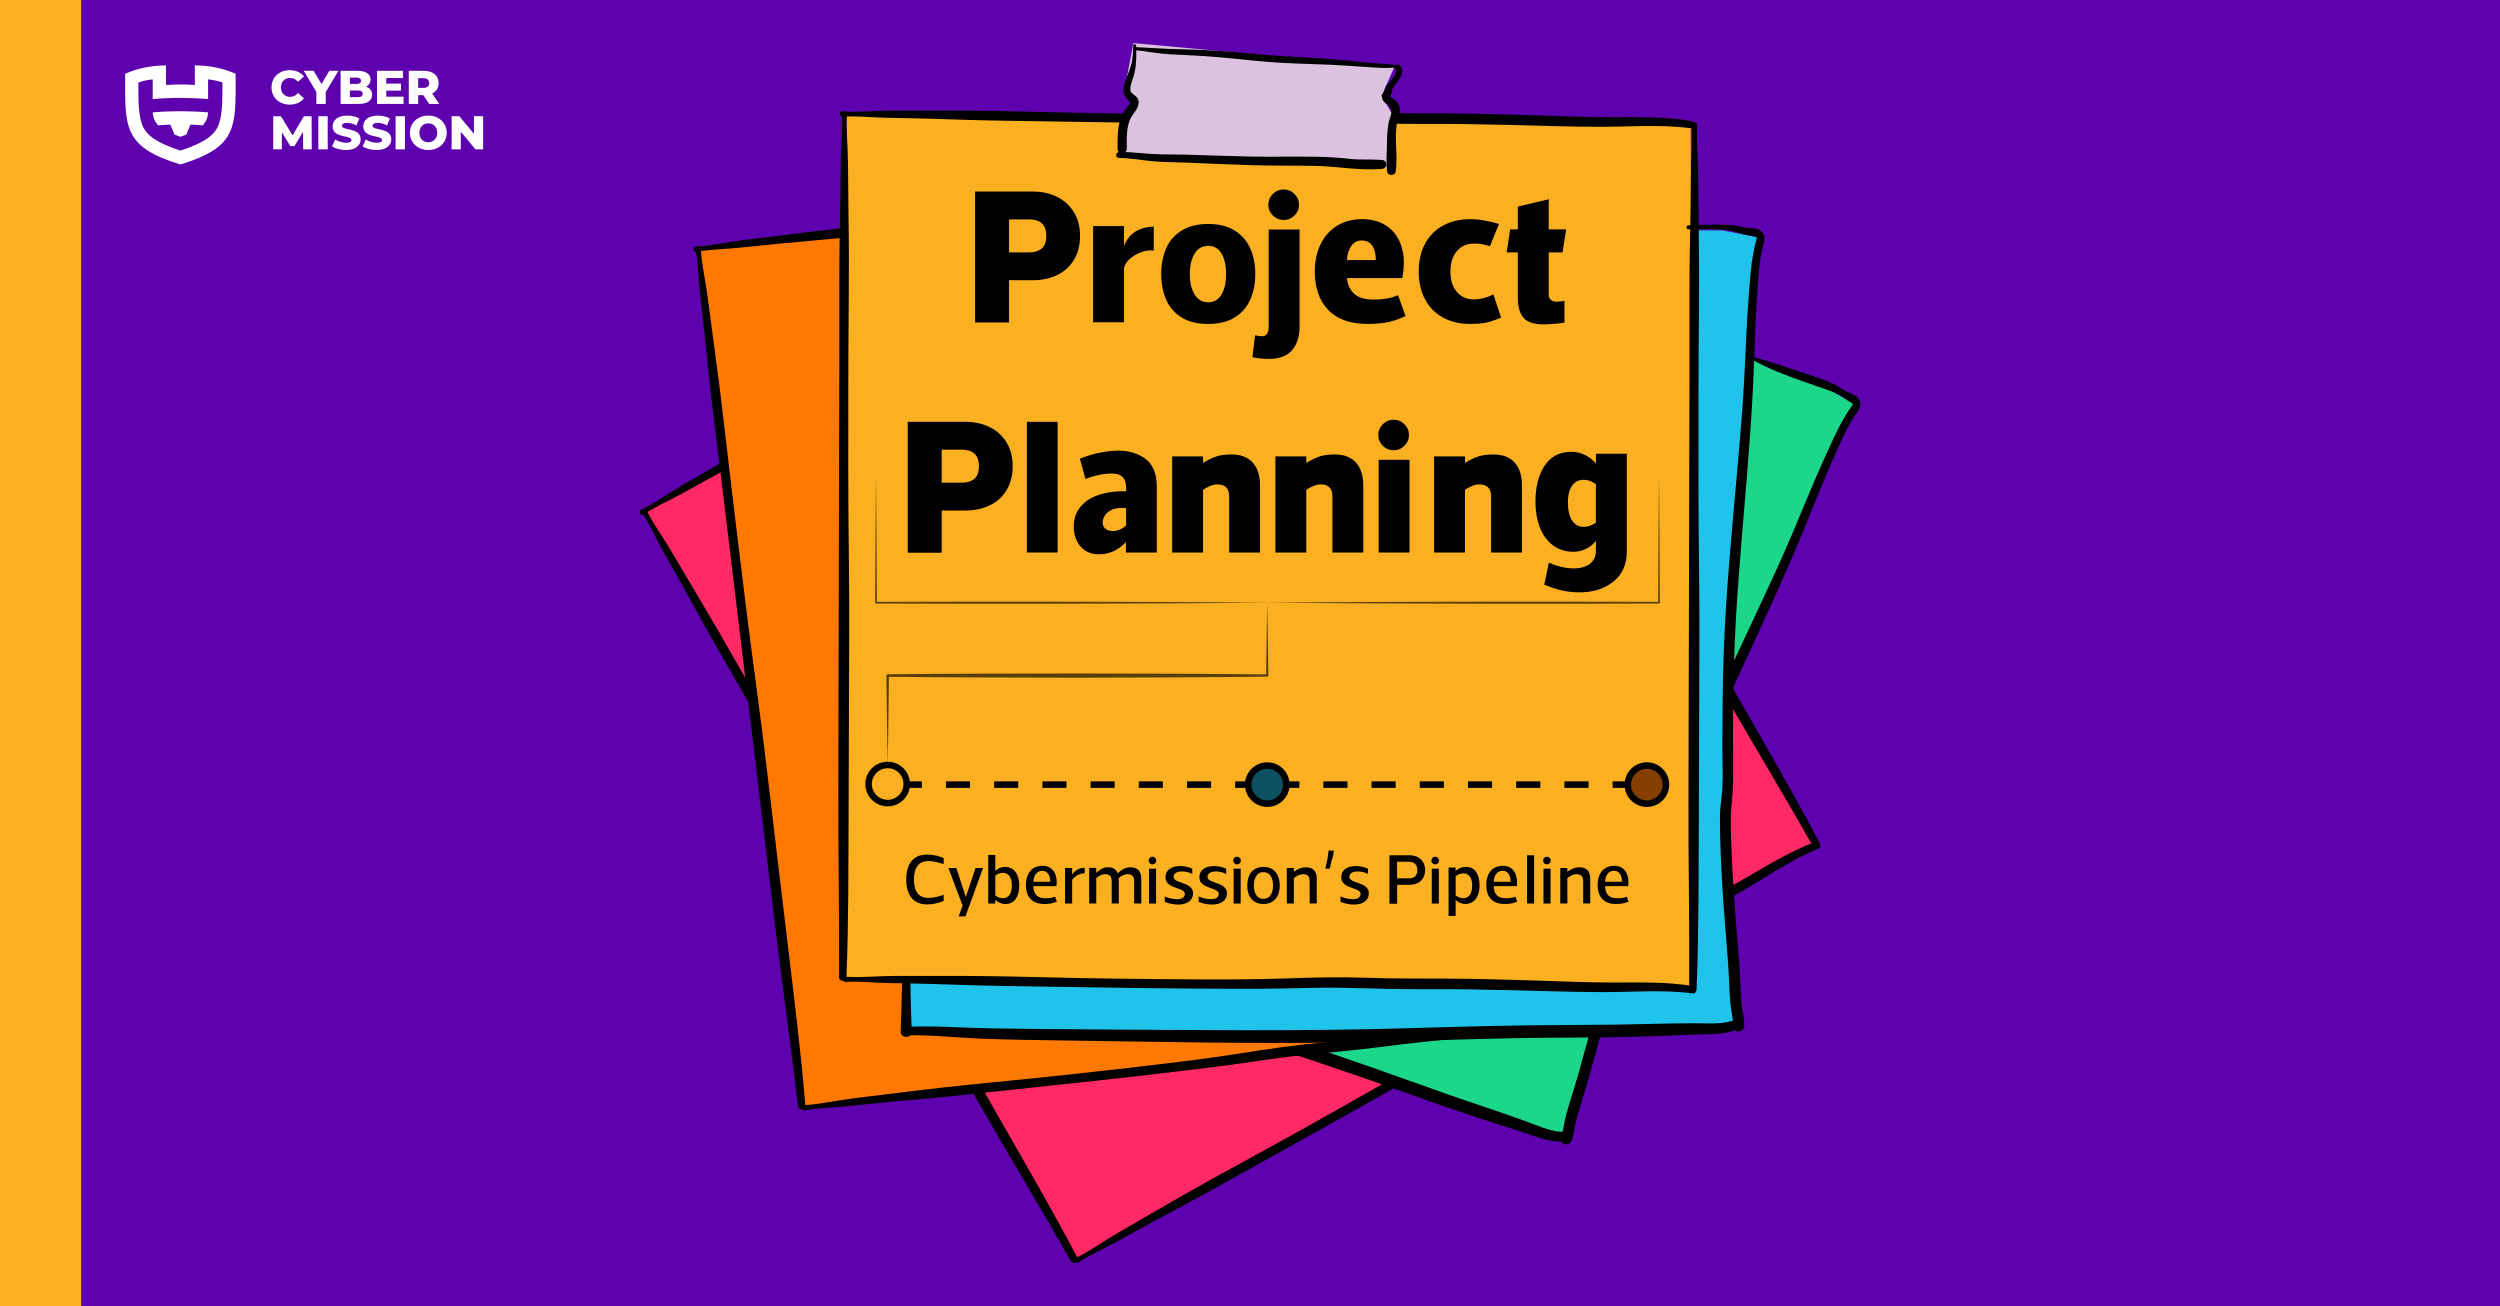 <?xml version="1.0" encoding="UTF-8"?>
<svg id="Layer_4" xmlns="http://www.w3.org/2000/svg" viewBox="0 0 1200 627">
  <defs>
    <style>
      .cls-1, .cls-2 {
        fill: #fab021;
      }

      .cls-1, .cls-3, .cls-4, .cls-5, .cls-6, .cls-7 {
        stroke: #000;
        stroke-miterlimit: 10;
        stroke-width: 3.13px;
      }

      .cls-8 {
        fill: #ff2965;
      }

      .cls-9 {
        fill: #fff;
      }

      .cls-3 {
        stroke-dasharray: 11.57 11.57;
      }

      .cls-3, .cls-5, .cls-6 {
        fill: none;
      }

      .cls-4 {
        fill: #853f00;
      }

      .cls-10 {
        fill: #ff7900;
      }

      .cls-11 {
        fill: #dbc2df;
      }

      .cls-12 {
        fill: #5e02b0;
      }

      .cls-13 {
        fill: #1cd68a;
      }

      .cls-14 {
        opacity: .65;
      }

      .cls-6 {
        stroke-dasharray: 11.57 11.57;
      }

      .cls-7 {
        fill: #0d5060;
      }

      .cls-15 {
        fill: #20c4ea;
      }
    </style>
  </defs>
  <rect class="cls-12" y="0" width="1200" height="627"/>
  <g>
    <g>
      <polygon class="cls-8" points="308.75 246.36 516.56 604.09 872.15 405.8 663.51 46.64 308.75 246.36 308.75 246.36"/>
      <path d="M871.56,404.02c-12.16,4.55-23.12,11.32-34.31,17.78-11.29,6.52-22.91,12.49-34.38,18.67-11.84,6.38-23.68,12.77-35.37,19.44-11.27,6.43-22.41,13.01-33.88,19.09-11.62,6.16-22.73,12.97-33.87,19.94-11.28,7.06-22.8,13.73-34.34,20.35-23.22,13.31-46.59,26.37-70.09,39.17-13.21,7.19-26.32,14.51-39.32,22.08-6.49,3.78-13.01,7.53-19.52,11.28-6.67,3.85-12.9,8.49-19.82,11.86-1.47.72-.09,3.11,1.27,2.19,5.65-3.81,11.91-6.47,17.88-9.73,5.96-3.25,11.85-6.6,17.83-9.81,11.63-6.24,23.3-12.43,34.81-18.89,23.34-13.1,46.81-25.96,70.1-39.15,11.64-6.6,23.26-13.25,34.83-19.98,11.3-6.57,22.25-13.71,33.73-19.96,11.46-6.25,22.94-12.41,34.21-19,11.37-6.65,22.87-13.06,34.44-19.36,13.09-7.12,26.24-14.13,39.17-21.53,12.57-7.2,24.51-15.62,37.95-21.18,1.84-.76.54-3.98-1.34-3.27h0Z"/>
      <path d="M662.54,45.1c-12.15,4.55-23.12,11.32-34.31,17.79-11.29,6.52-22.91,12.49-34.38,18.67-11.84,6.38-23.68,12.77-35.37,19.44-11.27,6.43-22.41,13.01-33.88,19.09-11.62,6.16-22.73,12.97-33.87,19.94-11.28,7.06-22.8,13.73-34.34,20.35-23.22,13.31-46.59,26.37-70.09,39.17-13.21,7.19-26.32,14.51-39.32,22.08-6.49,3.78-13.01,7.53-19.52,11.28-6.67,3.85-12.9,8.49-19.82,11.86-1.47.72-.09,3.11,1.27,2.19,5.65-3.81,11.91-6.47,17.88-9.73,5.96-3.25,11.85-6.6,17.83-9.81,11.63-6.24,23.3-12.43,34.81-18.89,23.34-13.1,46.81-25.96,70.1-39.15,11.64-6.6,23.26-13.25,34.83-19.98,11.3-6.57,22.25-13.71,33.73-19.96,11.46-6.25,22.94-12.41,34.21-19,11.37-6.65,22.87-13.06,34.44-19.36,13.09-7.12,26.24-14.13,39.17-21.53,12.57-7.2,24.51-15.62,37.95-21.18,1.84-.76.54-3.98-1.34-3.27h0Z"/>
      <path d="M873.14,404.12c-12.44-23.73-26.03-46.89-39.3-70.16-13.22-23.2-26.62-46.29-39.81-69.5-13.3-23.39-27.29-46.39-40.74-69.69-13.6-23.55-27.23-47.08-40.6-70.76-7.41-13.12-14.97-26.14-22.71-39.08-3.96-6.62-7.87-13.28-11.77-19.94-3.91-6.66-8.57-12.89-11.96-19.83-.72-1.47-3.11-.09-2.19,1.27,3.91,5.81,6.68,12.25,10.08,18.37,3.21,5.78,6.53,11.5,9.73,17.3,6.57,11.91,13.11,23.83,19.94,35.58,13.67,23.5,27.15,47.12,40.7,70.7,26.73,46.49,53.45,92.99,80.12,139.52,14.96,26.1,30.58,51.84,45.43,78,1.14,2,4.15.24,3.09-1.78h0Z"/>
      <path d="M517.14,603.66c-12.44-23.73-26.03-46.89-39.3-70.16-13.22-23.2-26.62-46.29-39.81-69.5-13.3-23.39-27.29-46.39-40.74-69.69-13.6-23.55-27.23-47.08-40.6-70.76-7.41-13.12-14.97-26.14-22.71-39.08-3.96-6.62-7.87-13.28-11.77-19.94-3.91-6.66-8.57-12.89-11.96-19.83-.72-1.47-3.11-.09-2.19,1.27,3.91,5.81,6.68,12.25,10.08,18.37,3.21,5.78,6.53,11.5,9.73,17.3,6.56,11.91,13.11,23.83,19.94,35.58,13.67,23.51,27.15,47.13,40.7,70.7,26.73,46.49,53.45,92.99,80.12,139.52,14.96,26.1,30.58,51.84,45.43,78,1.14,2,4.15.24,3.09-1.78h0Z"/>
    </g>
    <g>
      <path class="cls-13" d="M375.27,410.6L522.79,56.91l351.96,128.1,15.46,9.15-16.93,38.45-53.01,119.83-36.83,89.91-13.3,33.32-17.13,71.25s-361.48-124.52-377.73-136.31h0Z"/>
      <path d="M841.53,172.87c13.65,7.82,35.56,13.58,40.94,16.46,1.96,1.05,2.59,1.59,5.03,3.29.61.42,1.68.5,1.78,1.51.03.33-.67,1.06-.84,1.32-1.11,1.71-2.24,3.39-3.27,5.15-3.45,5.88-6.19,12.2-9.02,18.39-5.93,12.97-11.15,26.25-16.77,39.35-5.64,13.15-11.73,26.11-17.8,39.07-12.27,26.23-24.79,52.44-35.63,79.3-5.4,13.38-10.42,26.9-15.39,40.44-2.38,6.49-4.41,13.16-7.1,19.52-1.22,2.88-2.75,5.61-4.07,8.44-1.57,3.35-2.72,6.88-3.93,10.38-5.29,15.24-9.78,30.74-14.05,46.3-2.07,7.53-4.08,15.06-6.44,22.51-1.15,3.64-2.31,7.29-3.29,10.99-.9,3.4-1.11,7.26-2.5,10.48-1.39,3.21,3.72,5.06,5.1,1.86,1.16-2.7,1.3-5.66,1.98-8.49.89-3.71,2.01-7.35,3.14-10.99,2.1-6.74,4.04-13.5,5.88-20.32,3.87-14.35,7.89-28.66,12.5-42.79,2.19-6.7,4.25-13.56,7.37-19.9,3.15-6.4,5.5-12.91,7.87-19.62,4.87-13.75,9.97-27.44,15.3-41.03,10.84-27.65,23.64-54.46,36.02-81.44,6.12-13.33,12.19-26.69,17.91-40.2,5.7-13.46,10.89-27.13,16.77-40.51,3.3-7.49,6.48-15.18,10.81-22.14,1.57-2.52,4.04-4.64,2.79-7.8-1.03-2.64-3.81-3.28-6.17-4.42-1.82-.88-3.33-2.13-5.12-3.07-3.2-1.67-5.82-2.58-7.1-3.02-15.82-5.4-34.42-11.76-34.85-10.6-.09.25.68.77,2.13,1.6Z"/>
      <path d="M381.17,390.6c-2.7,7.02-5.43,14.01-8.32,20.96-1.32,3.17,3.98,5.1,5.01,1.82,2.25-7.18,4.66-14.29,7.1-21.4.84-2.46-2.86-3.81-3.79-1.38h0Z"/>
      <path d="M374.59,414.13c11.44,3.88,22.3,9.34,33.48,13.9,12.24,4.98,24.59,9.7,36.95,14.39,24.66,9.36,49.26,18.85,73.97,28.07,24.6,9.19,49.32,18.04,74.23,26.37,24.89,8.32,49.83,16.31,74.52,25.21,13.66,4.92,27.35,9.75,41.14,14.29,7.01,2.31,14.05,4.53,21.08,6.78,6.29,2.01,12.78,4.91,19.48,4.84,2.97-.03,3.45-4.57.38-4.69-6.07-.25-11.83-3.07-17.48-5.1-6.1-2.19-12.21-4.33-18.35-6.38-12.39-4.13-24.71-8.43-36.99-12.88-24.32-8.81-48.79-16.98-73.35-25.08-49.81-16.43-98.83-35.02-147.99-53.25-13.77-5.11-27.51-10.27-41.23-15.5-12.79-4.87-25.35-10.73-38.44-14.76-2.47-.76-3.85,2.95-1.38,3.79h0Z"/>
    </g>
    <g>
      <polygon class="cls-10" points="334.36 120.3 385.87 530.79 790.66 487.2 738.95 75.06 334.36 120.3 334.36 120.3"/>
      <path d="M790.82,485.33c-12.97-.56-25.7,1.39-38.53,2.97-12.94,1.59-25.97,2.55-38.95,3.76-13.39,1.25-26.79,2.51-40.15,4.08-12.88,1.51-25.72,3.22-38.64,4.33-13.1,1.13-25.99,3.06-38.97,5.12-13.14,2.09-26.35,3.73-39.56,5.31-26.57,3.18-53.19,6.07-79.83,8.66-14.97,1.46-29.9,3.07-44.82,4.96-7.46.94-14.92,1.85-22.38,2.76-7.65.94-15.19,2.77-22.88,3.17-1.63.09-1.3,2.83.31,2.52,6.69-1.3,13.49-1.3,20.26-1.97,6.75-.66,13.49-1.45,20.25-2.06,13.15-1.2,26.3-2.34,39.42-3.78,26.6-2.94,53.23-5.6,79.82-8.65,13.3-1.52,26.59-3.11,39.87-4.78,12.97-1.63,25.84-3.92,38.85-5.2,12.99-1.27,25.96-2.46,38.92-4.12,13.07-1.67,26.16-3.09,39.27-4.36,14.83-1.44,29.68-2.75,44.47-4.51,14.39-1.72,28.66-4.81,43.21-4.67,1.99.02,2.05-3.45.04-3.54h0Z"/>
      <path d="M738.66,73.28c-12.97-.56-25.7,1.39-38.53,2.97-12.94,1.59-25.97,2.55-38.95,3.76-13.39,1.25-26.79,2.51-40.15,4.08-12.88,1.51-25.72,3.22-38.64,4.33-13.1,1.13-25.99,3.06-38.97,5.12-13.14,2.09-26.35,3.73-39.56,5.31-26.57,3.18-53.19,6.07-79.82,8.66-14.97,1.46-29.9,3.07-44.82,4.96-7.46.95-14.92,1.85-22.38,2.76-7.65.94-15.19,2.77-22.88,3.17-1.63.09-1.3,2.83.31,2.52,6.69-1.3,13.49-1.3,20.26-1.97,6.75-.66,13.49-1.45,20.25-2.06,13.15-1.2,26.3-2.34,39.42-3.78,26.6-2.94,53.23-5.6,79.82-8.65,13.3-1.52,26.59-3.11,39.87-4.78,12.97-1.63,25.84-3.92,38.85-5.2,12.99-1.27,25.96-2.46,38.92-4.12,13.07-1.67,26.16-3.09,39.27-4.36,14.83-1.44,29.68-2.75,44.47-4.51,14.39-1.72,28.66-4.81,43.21-4.67,1.99.02,2.05-3.45.04-3.54h0Z"/>
      <path d="M792.24,486.04c-2.18-26.7-5.64-53.33-8.76-79.94-3.11-26.52-6.41-53.01-9.49-79.53-3.1-26.73-6.99-53.36-10.27-80.07-3.31-26.99-6.66-53.98-9.73-81-1.7-14.97-3.57-29.92-5.63-44.84-1.06-7.64-2.05-15.3-3.05-22.95-.99-7.66-2.85-15.21-3.26-22.93-.09-1.63-2.83-1.3-2.52.31,1.33,6.88,1.37,13.89,2.1,20.85.7,6.58,1.52,13.14,2.2,19.72,1.39,13.53,2.75,27.05,4.46,40.55,3.4,26.98,6.57,53.98,9.84,80.98,6.44,53.24,12.87,106.48,19.23,159.73,3.57,29.88,7.9,59.67,11.34,89.55.26,2.29,3.73,1.85,3.54-.43h0Z"/>
      <path d="M386.57,530.62c-2.18-26.7-5.64-53.33-8.76-79.94-3.11-26.52-6.41-53.01-9.49-79.53-3.1-26.73-6.99-53.36-10.27-80.07-3.31-26.99-6.66-53.98-9.73-81-1.7-14.98-3.57-29.92-5.63-44.84-1.06-7.65-2.05-15.3-3.05-22.95-.99-7.66-2.85-15.21-3.26-22.93-.09-1.63-2.83-1.3-2.51.31,1.33,6.88,1.37,13.89,2.1,20.85.7,6.58,1.52,13.14,2.2,19.72,1.39,13.53,2.75,27.05,4.46,40.55,3.4,26.98,6.57,53.99,9.84,80.98,6.44,53.24,12.87,106.48,19.23,159.73,3.57,29.87,7.9,59.67,11.34,89.55.26,2.29,3.73,1.85,3.54-.43h0Z"/>
    </g>
    <path class="cls-15" d="M434.26,493.4l17.65-382.82h374.54l17.65,3.31-2.76,41.92-8.83,130.73-3.86,97.08-1.1,35.85,8.27,72.81s-382.27,6.62-401.57,1.1h0Z"/>
    <polygon class="cls-2" points="404.47 55.42 405.57 469.13 812.66 475.2 811.56 59.83 404.47 55.42 404.47 55.42"/>
    <path d="M813.04,473.36c-12.8-2.14-25.68-1.76-38.6-1.75-13.04,0-26.08-.63-39.11-1.02-13.45-.4-26.89-.78-40.35-.85-12.97-.07-25.92.06-38.88-.41-13.14-.47-26.17-.13-39.3.33-13.29.47-26.61.49-39.91.45-26.76-.08-53.53-.46-80.29-1.13-15.03-.38-30.05-.59-45.09-.53-7.52.03-15.03.01-22.55.01-7.7,0-15.41.9-23.1.36-1.63-.11-1.63,2.65,0,2.53,6.79-.47,13.55.35,20.35.51,6.78.16,13.57.21,20.35.42,13.2.41,26.39.89,39.59,1.05,26.76.33,53.52.93,80.28,1.14,13.38.11,26.77.15,40.15.11,13.07-.04,26.12-.74,39.2-.42,13.05.32,26.07.72,39.13.66,13.17-.07,26.34.12,39.51.45,14.9.37,29.79.89,44.69.94,14.49.05,29.03-1.28,43.46.63,1.98.26,2.46-3.17.47-3.5h0Z"/>
    <path d="M811.49,58.02c-12.8-2.14-25.68-1.76-38.6-1.75-13.04,0-26.08-.63-39.11-1.02-13.45-.4-26.89-.78-40.35-.85-12.97-.07-25.92.06-38.88-.41-13.14-.47-26.17-.13-39.3.33-13.29.47-26.61.49-39.91.45-26.76-.08-53.53-.46-80.29-1.13-15.03-.38-30.05-.59-45.09-.53-7.52.03-15.03.01-22.55.01-7.7,0-15.41.9-23.1.36-1.63-.11-1.63,2.65,0,2.53,6.79-.47,13.55.35,20.35.51,6.78.16,13.57.21,20.35.42,13.2.41,26.39.89,39.59,1.05,26.76.33,53.52.93,80.28,1.14,13.38.11,26.77.15,40.15.11,13.07-.04,26.12-.74,39.2-.42,13.05.32,26.07.72,39.13.66,13.17-.07,26.34.12,39.51.45,14.9.38,29.79.89,44.69.94,14.49.05,29.03-1.28,43.46.63,1.98.26,2.46-3.17.47-3.5h0Z"/>
    <polygon class="cls-11" points="544.03 20.67 669.24 32.25 663.17 46.04 669.24 56.52 667.04 80.8 536.3 75.83 541.82 55.42 544.03 49.35 539.61 43.84 544.03 20.67 544.03 20.67"/>
    <path d="M663.82,45.17c-.07.07-.1.08,0,0h0ZM669.19,47.67c-.69-.47-1.46-.62-1.95-1.11.6-1.14.98-2.72,1.12-3.83,1.62-3.37,7.3-7.56,3.48-11.36-.56-.56-1.25-.49-1.73-.12-4.74-.63-9.57-.76-14.32-1.23-5.37-.54-10.73-1.18-16.11-1.62-10.37-.85-20.77-1.07-31.14-2-10.37-.94-20.75-1.95-31.16-2.41-5.46-.24-10.93-.35-16.4-.53-5.22-.17-10.41-.58-15.62-.83,0-.27-.02-.53-.03-.8-.03-.87-1.3-.86-1.34,0-.13,2.71-.21,5.47-.75,8.14-.51,2.54-1.57,4.91-2.5,7.32-1.16,3.01-2.55,6.91-.23,9.62.5.58.99,1.23,1.52,1.78.13.13.3.27.45.4-.02.19-.05.38-.08.57-1.22,1.67-2.79,3.46-3.71,5.32-2.44,4.92-2.17,11.1-2.28,16.44-.01.7.25,1.23.65,1.59-1.75.14-1.74,2.83.07,2.83,5.34.02,10.49,1.01,15.78,1.52,5.3.52,10.63.47,15.95.68,10.45.4,20.89.92,31.34,1.23,10.44.32,20.87.17,31.31.37,10.61.2,21.22,2.34,31.84,1.43,2.75-.24,2.77-4.08,0-4.29-5.25-.41-10.48.06-15.74-.55-5.35-.63-10.72-.9-16.1-.99-10.44-.16-20.87.13-31.31-.09-10.45-.22-20.89-.63-31.34-.92-5.31-.15-10.64,0-15.95-.32-4.28-.25-8.47-.81-12.73-.91.4-.36.68-.88.68-1.58.05-5.57-.48-12.02,3.1-16.65,1.9-2.46,4.07-5.9,1.27-8.49-.58-.54-2.29-1.79-2.46-2.26-.77-2.03.75-5.43,1.34-7.37,1.23-4.06,1.39-8.29,1.29-12.51,5.21.53,10.35,1.59,15.58,1.89,5.46.31,10.93.5,16.4.85,10.41.66,20.77,1.97,31.16,2.83,10.39.86,20.74.95,31.14,1.42,5.37.24,10.74.69,16.11,1.03,4.54.29,9.19.71,13.74.28,0,.3.12.6.37.88,1.52,1.67-2.8,5.69-4.32,7.77-.12.11-.23.24-.31.4-.1.2-.18.42-.26.63-.04.12-.07.24-.09.35-.14.37-.35,1.03-.41,1.2-.13.33-.32.67-.41,1.01-.54.28-.92.8-.83,1.51.02.17.04.33.07.48h0s.01.04.01.04c.38,2.1,1.36,2.65,3.2,3.81,3.02,1.9.37,5.99-.09,8.76-.59,3.52-.7,7.09-.73,10.66-.04,4.1-.51,8.48.13,12.54.32,2,3.72,2,4.04,0,1.29-8.13-.97-16.48.89-24.63.55-2.42,1.88-4.65.83-7.13-.5-1.19-1.34-2.32-2.42-3.05h0Z"/>
    <path d="M814.37,474.24c1.09-26.77.9-53.62,1.05-80.41.15-26.7.09-53.4.27-80.1.18-26.91-.44-53.82-.44-80.73,0-27.19-.04-54.39.22-81.58.14-15.07.1-30.13-.13-45.2-.12-7.72-.17-15.43-.23-23.15-.05-7.72-.97-15.45-.44-23.15.11-1.63-2.65-1.63-2.53,0,.48,6.99-.34,13.95-.45,20.95-.11,6.61-.09,13.23-.22,19.84-.27,13.6-.56,27.19-.52,40.79.09,27.19-.05,54.38-.1,81.58-.1,53.63-.21,107.26-.38,160.89-.1,30.09.57,60.19.34,90.27-.02,2.3,3.47,2.29,3.57,0h0Z"/>
    <path d="M406.29,469.05c1.09-26.77.9-53.62,1.05-80.41.15-26.7.09-53.4.27-80.1.18-26.91-.44-53.82-.44-80.73,0-27.19-.04-54.39.22-81.58.14-15.07.11-30.13-.13-45.2-.12-7.72-.17-15.43-.23-23.15-.05-7.72-.97-15.45-.44-23.15.11-1.63-2.65-1.63-2.53,0,.48,6.99-.34,13.95-.45,20.95-.11,6.61-.09,13.23-.22,19.84-.27,13.59-.56,27.19-.52,40.79.09,27.19-.05,54.38-.1,81.58-.1,53.63-.21,107.26-.38,160.89-.1,30.09.57,60.19.34,90.27-.02,2.3,3.48,2.29,3.57,0h0Z"/>
    <path d="M810.44,110.05c8.22.1,16.86-.82,24.74,1.94,1.87.66,3.93.86,5.85,1.37.72.19,1.75-.1,2.18.81.14.3-.27,1.22-.34,1.53-.46,1.98-.95,3.95-1.31,5.95-1.23,6.71-1.64,13.58-2.18,20.37-1.14,14.22-1.5,28.48-2.3,42.71-.8,14.29-2.1,28.55-3.36,42.8-2.56,28.85-5.36,57.75-6.36,86.7-.5,14.41-.6,28.84-.63,43.26-.02,6.91.36,13.87,0,20.77-.16,3.12-.66,6.21-.94,9.33-.33,3.68-.2,7.4-.15,11.1.24,16.13,1.33,32.24,2.63,48.31.63,7.78,1.31,15.55,1.65,23.35.16,3.82.33,7.64.67,11.45.32,3.5,1.44,7.2,1.23,10.7-.21,3.49,5.23,3.48,5.43,0,.17-2.93-.71-5.76-1.05-8.65-.44-3.79-.63-7.6-.8-11.4-.33-7.06-.82-14.07-1.42-21.11-1.27-14.8-2.39-29.63-2.89-44.48-.24-7.04-.64-14.2.12-21.22.77-7.09.75-14.01.69-21.13-.13-14.59-.01-29.2.35-43.79.73-29.69,3.59-59.26,6-88.85,1.19-14.62,2.33-29.25,3.08-43.9.76-14.6.95-29.21,1.91-43.8.54-8.16.9-16.48,2.59-24.5.61-2.91,2.21-5.74-.04-8.29-1.87-2.12-4.7-1.78-7.31-2.04-2.01-.2-3.86-.86-5.86-1.13-2.55-.34-5.13-.38-7.7-.41-4.83-.06-9.64.24-14.47.34-1.23.02-1.23,1.9,0,1.91h0Z"/>
    <path d="M432.96,472.58c-.14,7.52-.31,15.03-.65,22.54-.16,3.43,5.48,3.43,5.33,0-.34-7.51-.51-15.02-.65-22.54-.05-2.6-3.99-2.6-4.03,0h0Z"/>
    <path d="M434.83,496.94c12.08-.27,24.15,1.15,36.21,1.61,13.21.5,26.42.71,39.64.88,26.37.36,52.74.86,79.11,1.08,26.26.22,52.52.08,78.77-.61,26.23-.7,52.4-1.72,78.65-1.8,14.52-.04,29.04-.19,43.55-.64,7.38-.23,14.75-.55,22.13-.84,6.59-.26,13.69.24,19.96-2.11,2.78-1.05,1.68-5.47-1.25-4.54-5.79,1.84-12.17,1.16-18.17,1.19-6.48.03-12.95.11-19.43.28-13.05.36-26.1.53-39.16.55-25.87.04-51.66.73-77.51,1.52-52.42,1.6-104.84.89-157.28.57-14.68-.09-29.37-.24-44.05-.46-13.69-.2-27.49-1.41-41.17-.72-2.58.13-2.61,4.09,0,4.03h0Z"/>
  </g>
  <g>
    <g>
      <path class="cls-9" d="M130.33,41.94c0-4.84,3.7-8.26,8.74-8.26,2.93,0,5.29,1.07,6.83,3l-2.86,2.59c-1-1.2-2.23-1.86-3.75-1.86-2.61,0-4.43,1.82-4.43,4.54s1.82,4.54,4.43,4.54c1.52,0,2.75-.66,3.75-1.86l2.86,2.59c-1.54,1.93-3.91,3-6.83,3-5.04,0-8.74-3.43-8.74-8.26Z"/>
      <path class="cls-9" d="M156.35,44.19v5.7h-4.5v-5.77l-6.06-10.13h4.75l3.77,6.31,3.77-6.31h4.36l-6.08,10.19Z"/>
      <path class="cls-9" d="M178.62,45.53c0,2.75-2.27,4.36-6.54,4.36h-8.58v-15.89h8.13c4.18,0,6.22,1.7,6.22,4.15,0,1.52-.77,2.75-2.13,3.45,1.79.64,2.91,2,2.91,3.93ZM167.95,37.24v3.06h3.09c1.5,0,2.27-.52,2.27-1.54s-.77-1.52-2.27-1.52h-3.09ZM174.08,45.03c0-1.09-.82-1.61-2.36-1.61h-3.77v3.22h3.77c1.54,0,2.36-.52,2.36-1.61Z"/>
      <path class="cls-9" d="M193.72,46.41v3.47h-12.76v-15.89h12.46v3.47h-8.01v2.68h7.06v3.36h-7.06v2.91h8.31Z"/>
      <path class="cls-9" d="M203.16,45.67h-2.45v4.22h-4.5v-15.89h7.27c4.34,0,7.06,2.25,7.06,5.88,0,2.34-1.14,4.06-3.11,5.02l3.43,5h-4.81l-2.88-4.22ZM203.21,37.54h-2.5v4.65h2.5c1.86,0,2.79-.86,2.79-2.32s-.93-2.34-2.79-2.34Z"/>
      <path class="cls-9" d="M145.5,71.68l-.05-8.42-4.09,6.86h-2l-4.06-6.63v8.2h-4.16v-15.89h3.7l5.59,9.17,5.45-9.17h3.7l.05,15.89h-4.13Z"/>
      <path class="cls-9" d="M152.8,55.79h4.5v15.89h-4.5v-15.89Z"/>
      <path class="cls-9" d="M159.39,70.25l1.48-3.31c1.41.93,3.41,1.57,5.24,1.57s2.59-.52,2.59-1.29c0-2.52-9.04-.68-9.04-6.58,0-2.84,2.32-5.15,7.04-5.15,2.07,0,4.2.48,5.77,1.38l-1.39,3.34c-1.52-.82-3.02-1.23-4.4-1.23-1.88,0-2.57.64-2.57,1.43,0,2.43,9.01.61,9.01,6.47,0,2.77-2.32,5.13-7.04,5.13-2.61,0-5.2-.7-6.7-1.75Z"/>
      <path class="cls-9" d="M174.08,70.25l1.48-3.31c1.41.93,3.41,1.57,5.24,1.57s2.59-.52,2.59-1.29c0-2.52-9.04-.68-9.04-6.58,0-2.84,2.32-5.15,7.04-5.15,2.07,0,4.2.48,5.77,1.38l-1.38,3.34c-1.52-.82-3.02-1.23-4.4-1.23-1.88,0-2.57.64-2.57,1.43,0,2.43,9.01.61,9.01,6.47,0,2.77-2.32,5.13-7.04,5.13-2.61,0-5.2-.7-6.7-1.75Z"/>
      <path class="cls-9" d="M189.88,55.79h4.5v15.89h-4.5v-15.89Z"/>
      <path class="cls-9" d="M196.76,63.74c0-4.77,3.75-8.26,8.83-8.26s8.83,3.5,8.83,8.26-3.75,8.26-8.83,8.26-8.83-3.5-8.83-8.26ZM209.88,63.74c0-2.75-1.88-4.54-4.29-4.54s-4.29,1.79-4.29,4.54,1.88,4.54,4.29,4.54,4.29-1.79,4.29-4.54Z"/>
      <path class="cls-9" d="M231.9,55.79v15.89h-3.7l-7.02-8.47v8.47h-4.4v-15.89h3.7l7.02,8.47v-8.47h4.4Z"/>
    </g>
    <g>
      <path class="cls-9" d="M113.11,35.37c-5.65-2.42-12.1-3.99-19.58-3.97v9.39c-5.15-.33-8.72-.33-13.87,0v-9.39c-7.48-.01-13.93,1.56-19.58,3.97-.04,25.6-1.23,35.07,26.51,43.59,27.74-8.52,26.55-18,26.51-43.59ZM104.26,61.36c-1.67,3.12-5.09,6.83-17.67,10.93-12.57-4.1-16-7.81-17.67-10.93-2.46-4.61-2.53-11.84-2.5-21.77,1.83-.64,4.79-1.32,6.88-1.49v9.46c4.42-.39,8.85-.58,13.29-.57,4.44,0,8.87.19,13.29.57v-9.46c2.08.17,5.04.85,6.88,1.49.03,9.93-.04,17.16-2.5,21.77Z"/>
      <path class="cls-9" d="M92.65,56.74l-3.18,7.85c-.87.35-1.83.71-2.87,1.08-1.04-.37-2-.73-2.87-1.08l-3.18-7.84h12.09Z"/>
      <path class="cls-9" d="M86.6,53.38c-4.48,0-8.96.19-13.29.57.16,2.57,1.06,4.57,2.54,6.2,7.15-.58,14.35-.58,21.5,0,1.48-1.63,2.37-3.62,2.54-6.2-4.33-.38-8.81-.57-13.29-.57Z"/>
    </g>
  </g>
  <rect class="cls-2" y="0" width="38.94" height="627"/>
  <g>
    <g>
      <g>
        <line class="cls-5" x1="599.14" y1="376.61" x2="592.88" y2="376.61"/>
        <line class="cls-3" x1="581.32" y1="376.61" x2="448.29" y2="376.61"/>
        <line class="cls-5" x1="442.51" y1="376.61" x2="436.26" y2="376.61"/>
      </g>
      <line class="cls-5" x1="800.69" y1="376.61" x2="798.6" y2="376.61"/>
      <g>
        <line class="cls-5" x1="780.31" y1="376.61" x2="774.05" y2="376.61"/>
        <line class="cls-6" x1="762.48" y1="376.61" x2="629.47" y2="376.61"/>
        <line class="cls-5" x1="623.69" y1="376.61" x2="617.43" y2="376.61"/>
      </g>
      <line class="cls-5" x1="417.98" y1="376.61" x2="416.03" y2="376.61"/>
      <circle class="cls-1" cx="426.08" cy="376.33" r="9.15"/>
      <circle class="cls-7" cx="608.29" cy="376.61" r="9.15"/>
      <circle class="cls-4" cx="790.5" cy="376.61" r="9.15"/>
    </g>
    <g>
      <path d="M452.97,432.42c-1.27.54-2.55.96-3.85,1.25-1.3.29-2.61.44-3.92.44-3.43,0-5.99-1.05-7.68-3.15-1.68-2.1-2.53-5.04-2.53-8.81s.84-6.71,2.53-8.81c1.68-2.1,4.24-3.15,7.68-3.15,1.31,0,2.62.15,3.92.44,1.3.29,2.58.71,3.85,1.25v2.88c-1.67-.54-3.08-.92-4.22-1.14-1.14-.21-2.2-.32-3.17-.32-2.26,0-3.97.75-5.13,2.24s-1.75,3.69-1.75,6.61.58,5.15,1.75,6.63,2.88,2.22,5.13,2.22c.97,0,2.02-.11,3.15-.32,1.13-.21,2.54-.59,4.24-1.14v2.88Z"/>
      <path d="M462.66,432.9l-.34,2.54-7.08-18.81h3.8l4.54,13.86.03.07,4.64-13.93h3.63l-8.47,23.25h-3.25l2.51-6.98Z"/>
      <path d="M477.71,433.68h-3.36v-23.32h3.39v7.73h-.03c.61-.63,1.33-1.12,2.15-1.46.82-.34,1.67-.51,2.52-.51,1.47,0,2.72.37,3.75,1.12,1.03.75,1.8,1.79,2.32,3.14.52,1.34.78,2.9.78,4.66,0,2.71-.56,4.87-1.69,6.47s-2.78,2.41-4.95,2.41c-.9,0-1.79-.18-2.64-.54-.86-.36-1.6-.86-2.24-1.49h.03l-.03,1.8ZM477.74,429.81c.43.34.95.64,1.58.92.62.27,1.31.41,2.05.41,1.38,0,2.44-.53,3.19-1.59.75-1.06,1.12-2.56,1.12-4.51s-.37-3.45-1.12-4.51c-.75-1.06-1.81-1.59-3.19-1.59-.75,0-1.43.14-2.05.41-.62.27-1.15.58-1.58.92v9.56Z"/>
      <path d="M496.01,425.34c.07,1.92.56,3.37,1.49,4.36.93.98,2.37,1.47,4.34,1.47.9,0,1.71-.06,2.42-.17s1.44-.31,2.19-.58l.85,2.37c-1.2.47-2.24.78-3.12.92s-1.86.2-2.95.2c-2.89,0-5.08-.8-6.56-2.39-1.48-1.59-2.22-3.84-2.22-6.73,0-1.88.32-3.51.95-4.9.63-1.39,1.55-2.46,2.75-3.2,1.2-.75,2.61-1.12,4.24-1.12s2.98.41,4.07,1.24c1.09.82,1.85,1.97,2.3,3.44s.56,3.16.34,5.08h-11.08ZM504.15,423.24c0-1.02-.15-1.93-.46-2.73-.3-.8-.74-1.42-1.31-1.87-.56-.44-1.25-.66-2.07-.66-1.27,0-2.28.47-3.03,1.41s-1.18,2.22-1.27,3.85h8.13Z"/>
      <path d="M511.23,433.68v-17.05h3.39v3.15c.77-1.11,1.68-1.93,2.73-2.46,1.05-.53,2.16-.78,3.34-.76v2.68c-.79-.07-1.61.05-2.44.36-.84.3-1.57.71-2.2,1.22-.63.51-1.11,1.03-1.42,1.58v11.29h-3.39Z"/>
      <path d="M526.15,419.03c.88-.88,1.77-1.56,2.68-2.03.9-.47,1.91-.71,3.02-.71,2.4,0,3.94.97,4.64,2.92,1.06-1.02,2.08-1.76,3.05-2.22s2.01-.7,3.12-.7c1.69,0,2.98.48,3.85,1.42.87.95,1.31,2.32,1.31,4.1v11.86h-3.42v-10.75c0-2.21-1.04-3.32-3.12-3.32-1.38,0-2.84.64-4.37,1.93.07.34.1.8.1,1.39v10.75h-3.39v-10.75c0-2.21-1.05-3.32-3.15-3.32-.81,0-1.56.18-2.24.54-.68.36-1.36.8-2.03,1.32v12.2h-3.39v-17.05h3.39v2.41h-.03Z"/>
      <path d="M553.2,414.9c-.52,0-.95-.18-1.31-.54-.35-.36-.53-.79-.53-1.29s.17-.93.53-1.29c.35-.36.78-.54,1.31-.54s.93.18,1.29.54.54.79.54,1.29-.18.93-.54,1.29-.79.54-1.29.54ZM554.92,433.68h-3.39v-16.71h3.39v16.71Z"/>
      <path d="M565.67,434.19c-2.28,0-4.47-.43-6.58-1.29v-2.58c.95.41,1.95.72,3.02.95s2.02.34,2.88.34c1.36,0,2.32-.25,2.88-.75.56-.5.85-1.06.85-1.69,0-.5-.16-.91-.49-1.24-.33-.33-.75-.61-1.25-.85s-1.15-.48-1.91-.73c-.05-.02-.08-.04-.12-.05-.03-.01-.07-.02-.12-.02l-.07-.03c-1.11-.38-2.02-.76-2.73-1.14s-1.32-.89-1.83-1.54c-.51-.66-.76-1.49-.76-2.51,0-1.67.63-2.98,1.88-3.93s3.01-1.42,5.27-1.42c1.06,0,2.05.11,2.97.34.92.23,1.83.53,2.73.92v2.54c-.93-.45-1.77-.77-2.54-.95-.77-.18-1.53-.27-2.27-.27-1.42,0-2.47.25-3.15.75-.68.5-1.02,1.09-1.02,1.76,0,.47.16.89.49,1.24s.75.64,1.27.86c.52.23,1.17.47,1.97.75.07.02.14.05.2.08.07.03.15.06.24.08l.07.03c1.06.36,1.94.73,2.63,1.1.69.37,1.28.88,1.76,1.51.49.63.73,1.42.73,2.37,0,1.65-.64,2.95-1.93,3.91-1.29.96-2.97,1.44-5.05,1.44Z"/>
      <path d="M581.94,434.19c-2.28,0-4.47-.43-6.58-1.29v-2.58c.95.41,1.95.72,3.02.95s2.02.34,2.88.34c1.36,0,2.32-.25,2.88-.75.56-.5.85-1.06.85-1.69,0-.5-.16-.91-.49-1.24-.33-.33-.75-.61-1.25-.85s-1.15-.48-1.91-.73c-.05-.02-.08-.04-.12-.05-.03-.01-.07-.02-.12-.02l-.07-.03c-1.11-.38-2.02-.76-2.73-1.14s-1.32-.89-1.83-1.54c-.51-.66-.76-1.49-.76-2.51,0-1.67.63-2.98,1.88-3.93s3.01-1.42,5.27-1.42c1.06,0,2.05.11,2.97.34.92.23,1.83.53,2.73.92v2.54c-.93-.45-1.77-.77-2.54-.95-.77-.18-1.53-.27-2.27-.27-1.42,0-2.47.25-3.15.75-.68.5-1.02,1.09-1.02,1.76,0,.47.16.89.49,1.24s.75.64,1.27.86c.52.23,1.17.47,1.97.75.07.02.14.05.2.08.07.03.15.06.24.08l.07.03c1.06.36,1.94.73,2.63,1.1.69.37,1.28.88,1.76,1.51.49.63.73,1.42.73,2.37,0,1.65-.64,2.95-1.93,3.91-1.29.96-2.97,1.44-5.05,1.44Z"/>
      <path d="M593.8,414.9c-.52,0-.95-.18-1.31-.54-.35-.36-.53-.79-.53-1.29s.17-.93.53-1.29c.35-.36.78-.54,1.31-.54s.93.18,1.29.54.54.79.54,1.29-.18.93-.54,1.29-.79.54-1.29.54ZM595.53,433.68h-3.39v-16.71h3.39v16.71Z"/>
      <path d="M606.48,433.92c-1.69,0-3.13-.38-4.3-1.14-1.18-.76-2.05-1.8-2.63-3.14s-.86-2.87-.86-4.61.29-3.28.86-4.63,1.45-2.4,2.63-3.15c1.17-.76,2.61-1.14,4.3-1.14s3.12.38,4.29,1.14c1.16.76,2.04,1.81,2.63,3.15.59,1.34.88,2.89.88,4.63s-.29,3.28-.88,4.61c-.59,1.33-1.46,2.38-2.63,3.14s-2.59,1.14-4.29,1.14ZM606.48,418.63c-1.54,0-2.69.6-3.47,1.8-.78,1.2-1.17,2.73-1.17,4.61s.39,3.41,1.17,4.61c.78,1.2,1.94,1.8,3.47,1.8s2.65-.59,3.42-1.78c.77-1.19,1.15-2.73,1.15-4.63s-.38-3.44-1.15-4.63c-.77-1.19-1.91-1.78-3.42-1.78Z"/>
      <path d="M617.66,433.68v-17.05h3.39v1.8c1.06-.75,2.04-1.29,2.93-1.63.89-.34,1.87-.51,2.93-.51,1.69,0,2.97.48,3.83,1.42s1.29,2.32,1.29,4.1v11.86h-3.39v-10.75c0-2.21-1.04-3.32-3.12-3.32-.84,0-1.63.19-2.39.56-.76.37-1.45.81-2.08,1.31v12.2h-3.39Z"/>
      <path d="M640.07,409.51c-.05.66-.16,1.29-.34,1.92-.18.62-.4,1.25-.64,1.88-.14.63-.28,1.31-.42,2.02-.15.71-.28,1.26-.39,1.64h-2.1c.04-.27.1-.56.17-.86.07-.3.14-.63.2-.97.23-.93.43-1.85.61-2.76s.32-1.86.41-2.83l.1-1.25h2.58l-.17,1.22Z"/>
      <path d="M650.03,434.19c-2.28,0-4.47-.43-6.58-1.29v-2.58c.95.41,1.95.72,3.02.95s2.02.34,2.88.34c1.36,0,2.32-.25,2.88-.75.56-.5.85-1.06.85-1.69,0-.5-.16-.91-.49-1.24-.33-.33-.75-.61-1.25-.85s-1.15-.48-1.91-.73c-.05-.02-.08-.04-.12-.05-.03-.01-.07-.02-.12-.02l-.07-.03c-1.11-.38-2.02-.76-2.73-1.14s-1.32-.89-1.83-1.54c-.51-.66-.76-1.49-.76-2.51,0-1.67.63-2.98,1.88-3.93s3.01-1.42,5.27-1.42c1.06,0,2.05.11,2.97.34.92.23,1.83.53,2.73.92v2.54c-.93-.45-1.77-.77-2.54-.95-.77-.18-1.53-.27-2.27-.27-1.42,0-2.47.25-3.15.75-.68.5-1.02,1.09-1.02,1.76,0,.47.16.89.49,1.24s.75.64,1.27.86c.52.23,1.17.47,1.97.75.07.02.14.05.2.08.07.03.15.06.24.08l.07.03c1.06.36,1.94.73,2.63,1.1.69.37,1.28.88,1.76,1.51.49.63.73,1.42.73,2.37,0,1.65-.64,2.95-1.93,3.91-1.29.96-2.97,1.44-5.05,1.44Z"/>
      <path d="M670.61,433.78h-3.69v-23.25h9.66c1.47,0,2.77.29,3.9.88s2.01,1.41,2.63,2.47c.62,1.06.93,2.31.93,3.73s-.3,2.73-.92,3.8c-.61,1.06-1.47,1.88-2.59,2.44-1.12.56-2.44.85-3.95.85h-5.97v9.08ZM676.23,421.61c1.31,0,2.32-.33,3.03-.98.71-.65,1.07-1.66,1.07-3.02s-.37-2.27-1.1-2.95-1.73-1.02-3-1.02h-5.63v7.97h5.63Z"/>
      <path d="M688.91,414.9c-.52,0-.95-.18-1.31-.54-.35-.36-.53-.79-.53-1.29s.17-.93.53-1.29c.35-.36.78-.54,1.31-.54s.93.18,1.29.54.54.79.54,1.29-.18.93-.54,1.29-.79.54-1.29.54ZM690.64,433.68h-3.39v-16.71h3.39v16.71Z"/>
      <path d="M698.67,418.12c.63-.63,1.38-1.13,2.24-1.49.86-.36,1.74-.54,2.64-.54,2.17,0,3.82.8,4.95,2.41s1.69,3.76,1.69,6.47c0,1.76-.27,3.32-.8,4.66-.53,1.34-1.31,2.39-2.32,3.14-1.02.75-2.26,1.12-3.73,1.12-.86,0-1.7-.17-2.52-.51-.83-.34-1.54-.82-2.15-1.46h.03v7.73h-3.39v-23.22h3.36l.03,1.69h-.03ZM698.71,429.75c.43.36.95.68,1.58.95.62.27,1.31.41,2.05.41,1.38,0,2.44-.53,3.19-1.59.75-1.06,1.12-2.58,1.12-4.54,0-1.78-.37-3.19-1.12-4.22-.75-1.03-1.81-1.54-3.19-1.54-.75,0-1.43.14-2.05.41-.62.27-1.15.59-1.58.95v9.19Z"/>
      <path d="M716.98,425.34c.07,1.92.56,3.37,1.49,4.36.93.98,2.37,1.47,4.34,1.47.9,0,1.71-.06,2.42-.17s1.44-.31,2.19-.58l.85,2.37c-1.2.47-2.24.78-3.12.92s-1.86.2-2.95.2c-2.89,0-5.08-.8-6.56-2.39-1.48-1.59-2.22-3.84-2.22-6.73,0-1.88.32-3.51.95-4.9.63-1.39,1.55-2.46,2.75-3.2,1.2-.75,2.61-1.12,4.24-1.12s2.98.41,4.07,1.24c1.09.82,1.85,1.97,2.3,3.44s.56,3.16.34,5.08h-11.08ZM725.11,423.24c0-1.02-.15-1.93-.46-2.73-.3-.8-.74-1.42-1.31-1.87-.56-.44-1.25-.66-2.07-.66-1.27,0-2.28.47-3.03,1.41s-1.18,2.22-1.27,3.85h8.13Z"/>
      <path d="M732.98,433.68v-23.15h3.39v23.15h-3.39Z"/>
      <path d="M742.53,414.9c-.52,0-.95-.18-1.31-.54-.35-.36-.53-.79-.53-1.29s.17-.93.53-1.29c.35-.36.78-.54,1.31-.54s.93.18,1.29.54.54.79.54,1.29-.18.93-.54,1.29-.79.54-1.29.54ZM744.26,433.68h-3.39v-16.71h3.39v16.71Z"/>
      <path d="M748.94,433.68v-17.05h3.39v1.8c1.06-.75,2.04-1.29,2.93-1.63.89-.34,1.87-.51,2.93-.51,1.69,0,2.97.48,3.83,1.42s1.29,2.32,1.29,4.1v11.86h-3.39v-10.75c0-2.21-1.04-3.32-3.12-3.32-.84,0-1.63.19-2.39.56-.76.37-1.45.81-2.08,1.31v12.2h-3.39Z"/>
      <path d="M770.43,425.34c.07,1.92.56,3.37,1.49,4.36.93.98,2.37,1.47,4.34,1.47.9,0,1.71-.06,2.42-.17s1.44-.31,2.19-.58l.85,2.37c-1.2.47-2.24.78-3.12.92s-1.86.2-2.95.2c-2.89,0-5.08-.8-6.56-2.39-1.48-1.59-2.22-3.84-2.22-6.73,0-1.88.32-3.51.95-4.9.63-1.39,1.55-2.46,2.75-3.2,1.2-.75,2.61-1.12,4.24-1.12s2.98.41,4.07,1.24c1.09.82,1.85,1.97,2.3,3.44s.56,3.16.34,5.08h-11.08ZM778.56,423.24c0-1.02-.15-1.93-.46-2.73-.3-.8-.74-1.42-1.31-1.87-.56-.44-1.25-.66-2.07-.66-1.27,0-2.28.47-3.03,1.41s-1.18,2.22-1.27,3.85h8.13Z"/>
    </g>
    <g>
      <path d="M484.34,154.77h-16.3v-62.82h27.63c4.48,0,8.44.88,11.88,2.63,3.44,1.75,6.11,4.22,8.01,7.42,1.9,3.19,2.86,6.94,2.86,11.24s-.94,8.06-2.81,11.28c-1.87,3.22-4.53,5.7-7.97,7.41-3.44,1.72-7.43,2.58-11.97,2.58h-11.33v20.26ZM494.1,121.14c2.46,0,4.42-.61,5.9-1.84,1.47-1.23,2.21-3.25,2.21-6.08s-.74-4.85-2.21-6.08c-1.47-1.23-3.44-1.84-5.9-1.84h-9.76v15.84h9.76Z"/>
      <path d="M524.69,154.67v-46.15h14.83v9.4h.09c1.23-3.13,3.12-5.44,5.67-6.91,2.55-1.47,5.39-2.21,8.52-2.21v11.51c-1.84-.31-3.85-.06-6.03.74-2.18.8-4.05,1.92-5.62,3.36-1.57,1.44-2.44,2.9-2.63,4.38v25.88h-14.83Z"/>
      <path d="M579.96,155.5c-5.16,0-9.43-1.04-12.8-3.13-3.38-2.09-5.85-4.94-7.42-8.57-1.57-3.62-2.35-7.71-2.35-12.25s.78-8.71,2.35-12.3,4.04-6.45,7.42-8.57c3.38-2.12,7.65-3.18,12.8-3.18s9.33,1.06,12.71,3.18c3.38,2.12,5.86,4.97,7.46,8.57,1.6,3.59,2.4,7.69,2.4,12.3s-.8,8.63-2.4,12.25c-1.6,3.62-4.08,6.48-7.46,8.57-3.38,2.09-7.62,3.13-12.71,3.13ZM579.96,118.01c-2.82,0-5.01,1.24-6.54,3.73-1.54,2.49-2.3,5.76-2.3,9.81s.77,7.32,2.3,9.81c1.53,2.49,3.71,3.73,6.54,3.73s4.88-1.24,6.36-3.73c1.47-2.49,2.21-5.76,2.21-9.81s-.74-7.4-2.21-9.86c-1.47-2.46-3.59-3.69-6.36-3.69Z"/>
      <path d="M623.8,110.18v46.52c0,4.79-1.2,8.58-3.59,11.38-2.39,2.79-6.08,4.19-11.05,4.19-3.01,0-5.68-.28-8.01-.83l1.29-10.5c1.29.31,2.4.46,3.32.46,1.11,0,1.92-.4,2.44-1.2.52-.8.78-1.97.78-3.5v-46.52h14.83ZM616.16,105.58c-2.03,0-3.76-.72-5.2-2.16-1.44-1.44-2.17-3.15-2.17-5.11s.72-3.76,2.17-5.2c1.44-1.44,3.18-2.17,5.2-2.17s3.76.72,5.2,2.17c1.44,1.44,2.17,3.18,2.17,5.2s-.72,3.67-2.17,5.11-3.18,2.16-5.2,2.16Z"/>
      <path d="M646.55,133.49c.31,3.19,1.47,5.71,3.5,7.55,2.03,1.84,5.19,2.76,9.49,2.76,2.09,0,4.05-.15,5.9-.46,1.84-.31,3.71-.86,5.62-1.66l3.59,10.04c-3.62,1.66-6.82,2.7-9.58,3.13-2.76.43-5.56.64-8.38.64-8.54,0-14.94-2.26-19.2-6.77-4.27-4.51-6.4-10.64-6.4-18.38,0-4.85.92-9.2,2.76-13.03,1.84-3.84,4.48-6.82,7.92-8.94,3.44-2.12,7.46-3.18,12.07-3.18s8.74,1.15,12.02,3.45c3.28,2.3,5.59,5.59,6.91,9.86,1.32,4.27,1.43,9.26.32,14.97h-26.53ZM660.37,124.83c0-2.03-.26-3.75-.78-5.16-.52-1.41-1.29-2.47-2.3-3.18-1.01-.7-2.26-1.06-3.73-1.06-2.09,0-3.76.91-5.02,2.72-1.26,1.81-1.92,4.04-1.98,6.68h13.82Z"/>
      <path d="M720.52,152.46c-3.32,1.35-5.93,2.2-7.83,2.53-1.9.34-4.21.51-6.91.51-4.97,0-9.34-1.01-13.08-3.04-3.75-2.03-6.63-4.94-8.66-8.75-2.03-3.81-3.04-8.26-3.04-13.36s1.01-9.63,3.04-13.4c2.03-3.78,4.91-6.68,8.66-8.71,3.75-2.03,8.11-3.04,13.08-3.04,2.27,0,4.57.22,6.91.65,2.33.43,4.61.98,6.82,1.66l-4.33,10.69-.18-.09c-1.78-.49-3.1-.81-3.96-.97-.86-.15-2.03-.23-3.5-.23-3.44,0-6.19,1.21-8.24,3.64-2.06,2.43-3.09,5.7-3.09,9.81s1.03,7.37,3.09,9.76c2.06,2.39,4.8,3.59,8.24,3.59,3.01,0,6.11-.8,9.3-2.39l3.68,11.15Z"/>
      <path d="M743.37,141.32c0,1.17.35,2.04,1.06,2.63.71.58,1.58.87,2.63.87.61,0,1.32-.05,2.12-.14.8-.09,1.38-.2,1.75-.32v10.5c-1.35.24-3.06.44-5.11.6-2.06.15-3.73.23-5.02.23-4.61,0-7.8-1.07-9.58-3.22-1.78-2.15-2.67-5.37-2.67-9.67v-21.65h-5.34l1.66-11.05h3.68v-10.96l14.83-3.5v14.46h8.38l-1.75,11.05h-6.63v20.17Z"/>
      <path d="M452.01,265.3h-16.3v-62.82h27.63c4.48,0,8.44.88,11.88,2.63,3.44,1.75,6.11,4.22,8.01,7.42,1.9,3.19,2.86,6.94,2.86,11.24s-.94,8.06-2.81,11.28c-1.87,3.22-4.53,5.7-7.97,7.41-3.44,1.72-7.43,2.58-11.97,2.58h-11.33v20.26ZM461.77,231.68c2.46,0,4.42-.61,5.9-1.84,1.47-1.23,2.21-3.25,2.21-6.08s-.74-4.85-2.21-6.08c-1.47-1.23-3.44-1.84-5.9-1.84h-9.76v15.84h9.76Z"/>
      <path d="M492.91,265.21v-62.73h14.74v62.73h-14.74Z"/>
      <path d="M540.53,234.08c0-4.17-1.87-6.42-5.62-6.72-3.75-.31-8.38.52-13.91,2.49l-2.67-9.67c5.4-2.21,10.96-3.48,16.67-3.82,5.71-.34,10.52.86,14.42,3.59,3.9,2.73,5.85,7.29,5.85,13.68v31.6h-14.83v-5.07c-3.62,3.93-7.95,5.9-12.99,5.9-3.75,0-6.69-1.27-8.84-3.82-2.15-2.55-3.22-5.73-3.22-9.53,0-3.56,1.01-6.63,3.04-9.21,2.03-2.58,4.91-4.53,8.66-5.85,3.75-1.32,8.23-1.95,13.45-1.89v-1.66ZM540.53,243.93c-2.58-.31-4.73-.11-6.45.6-1.72.71-2.95,1.64-3.69,2.81-.74,1.17-1.11,2.3-1.11,3.41,0,1.35.46,2.38,1.38,3.09.92.71,2.06,1.06,3.41,1.06,1.23,0,2.36-.23,3.41-.69,1.04-.46,2.06-1.09,3.04-1.89v-8.38Z"/>
      <path d="M562.64,265.21v-46.15h14.83v3.13c2.52-1.53,4.73-2.59,6.63-3.18,1.9-.58,4.24-.87,7-.87,4.48,0,7.89,1.31,10.22,3.91,2.33,2.61,3.5,6.28,3.5,11.01v32.15h-14.83v-26.9c0-3.87-1.87-5.8-5.62-5.8-1.17,0-2.35.26-3.55.78-1.2.52-2.32,1.12-3.36,1.8v30.12h-14.83Z"/>
      <path d="M612.2,265.21v-46.15h14.83v3.13c2.52-1.53,4.73-2.59,6.63-3.18,1.9-.58,4.24-.87,7-.87,4.48,0,7.89,1.31,10.22,3.91,2.33,2.61,3.5,6.28,3.5,11.01v32.15h-14.83v-26.9c0-3.87-1.87-5.8-5.62-5.8-1.17,0-2.35.26-3.55.78-1.2.52-2.32,1.12-3.36,1.8v30.12h-14.83Z"/>
      <path d="M668.94,216.11c-2.03,0-3.76-.72-5.2-2.16-1.44-1.44-2.17-3.15-2.17-5.11s.72-3.76,2.17-5.2c1.44-1.44,3.18-2.17,5.2-2.17s3.76.72,5.2,2.17c1.44,1.44,2.17,3.18,2.17,5.2s-.72,3.67-2.17,5.11-3.18,2.16-5.2,2.16ZM676.58,265.21h-14.83v-44.49h14.83v44.49Z"/>
      <path d="M688.37,265.21v-46.15h14.83v3.13c2.52-1.53,4.73-2.59,6.63-3.18,1.9-.58,4.24-.87,7-.87,4.48,0,7.89,1.31,10.22,3.91,2.33,2.61,3.5,6.28,3.5,11.01v32.15h-14.83v-26.9c0-3.87-1.87-5.8-5.62-5.8-1.17,0-2.35.26-3.55.78-1.2.52-2.32,1.12-3.36,1.8v30.12h-14.83Z"/>
      <path d="M743.46,270.09c3.81,1.66,7.45,2.56,10.92,2.72,3.47.15,6.28-.49,8.43-1.93,2.15-1.44,3.22-3.61,3.22-6.49v-4.7h-.09c-1.29,1.66-2.89,2.93-4.79,3.82-1.9.89-3.84,1.34-5.8,1.34-3.93,0-7.28-1.06-10.04-3.18-2.76-2.12-4.84-4.99-6.22-8.61-1.38-3.62-2.07-7.71-2.07-12.25,0-7.06,1.46-12.82,4.38-17.27,2.92-4.45,7.26-6.68,13.03-6.68,2.15,0,4.27.51,6.36,1.52,2.09,1.01,3.78,2.35,5.07,4.01h.18v-4.61h14.83v46.98c0,5.9-1.97,10.55-5.9,13.95-3.93,3.41-8.97,5.27-15.11,5.57-6.14.31-12.34-.92-18.61-3.68l2.21-10.5ZM760.13,252.87c1.23,0,2.36-.21,3.41-.64,1.04-.43,1.87-.89,2.49-1.38v-18.42c-.61-.49-1.44-.97-2.49-1.43-1.05-.46-2.18-.69-3.41-.69-2.4,0-4.25.97-5.57,2.9-1.32,1.93-1.98,4.47-1.98,7.6,0,3.93.66,6.92,1.98,8.98,1.32,2.06,3.18,3.09,5.57,3.09Z"/>
    </g>
    <g class="cls-14">
      <path d="M426.08,367.18c-.27-14.31-.48-28.61-.6-42.92,0-.33.27-.61.6-.6,15.18-.12,30.37-.31,45.55-.32,22.71-.11,68.4-.1,91.1.02,15.18.05,30.37.24,45.55.36l-.54.54c.07-8.8.41-26.52.54-35.32.12,8.81.46,26.51.54,35.32,0,.3-.24.54-.54.54-26.28.3-64.42.45-91.1.49-26.78-.06-64.69-.12-91.1-.43,0,0,.6-.6.6-.6-.12,14.31-.33,28.61-.6,42.92h0Z"/>
    </g>
    <g class="cls-14">
      <path d="M607.44,289.29c43.53-.39,98.14-.53,141.66-.5,0,0,47.22.1,47.22.1l-.4.4.15-30.67s.25-30.67.25-30.67.25,30.67.25,30.67l.15,30.67c0,.22-.17.39-.39.4,0,0-47.22.1-47.22.1-43.5.04-98.16-.11-141.66-.5h0Z"/>
    </g>
    <g class="cls-14">
      <path d="M609.36,289.29c-43.53.39-98.14.54-141.66.5,0,0-47.22-.1-47.22-.1-.22,0-.4-.18-.4-.4,0,0,.15-30.67.15-30.67,0,0,.25-30.67.25-30.67,0,0,.25,30.67.25,30.67,0,0,.15,30.67.15,30.67,0,0-.4-.4-.4-.4l47.22-.1c43.5-.04,98.16.11,141.66.5h0Z"/>
    </g>
  </g>
</svg>